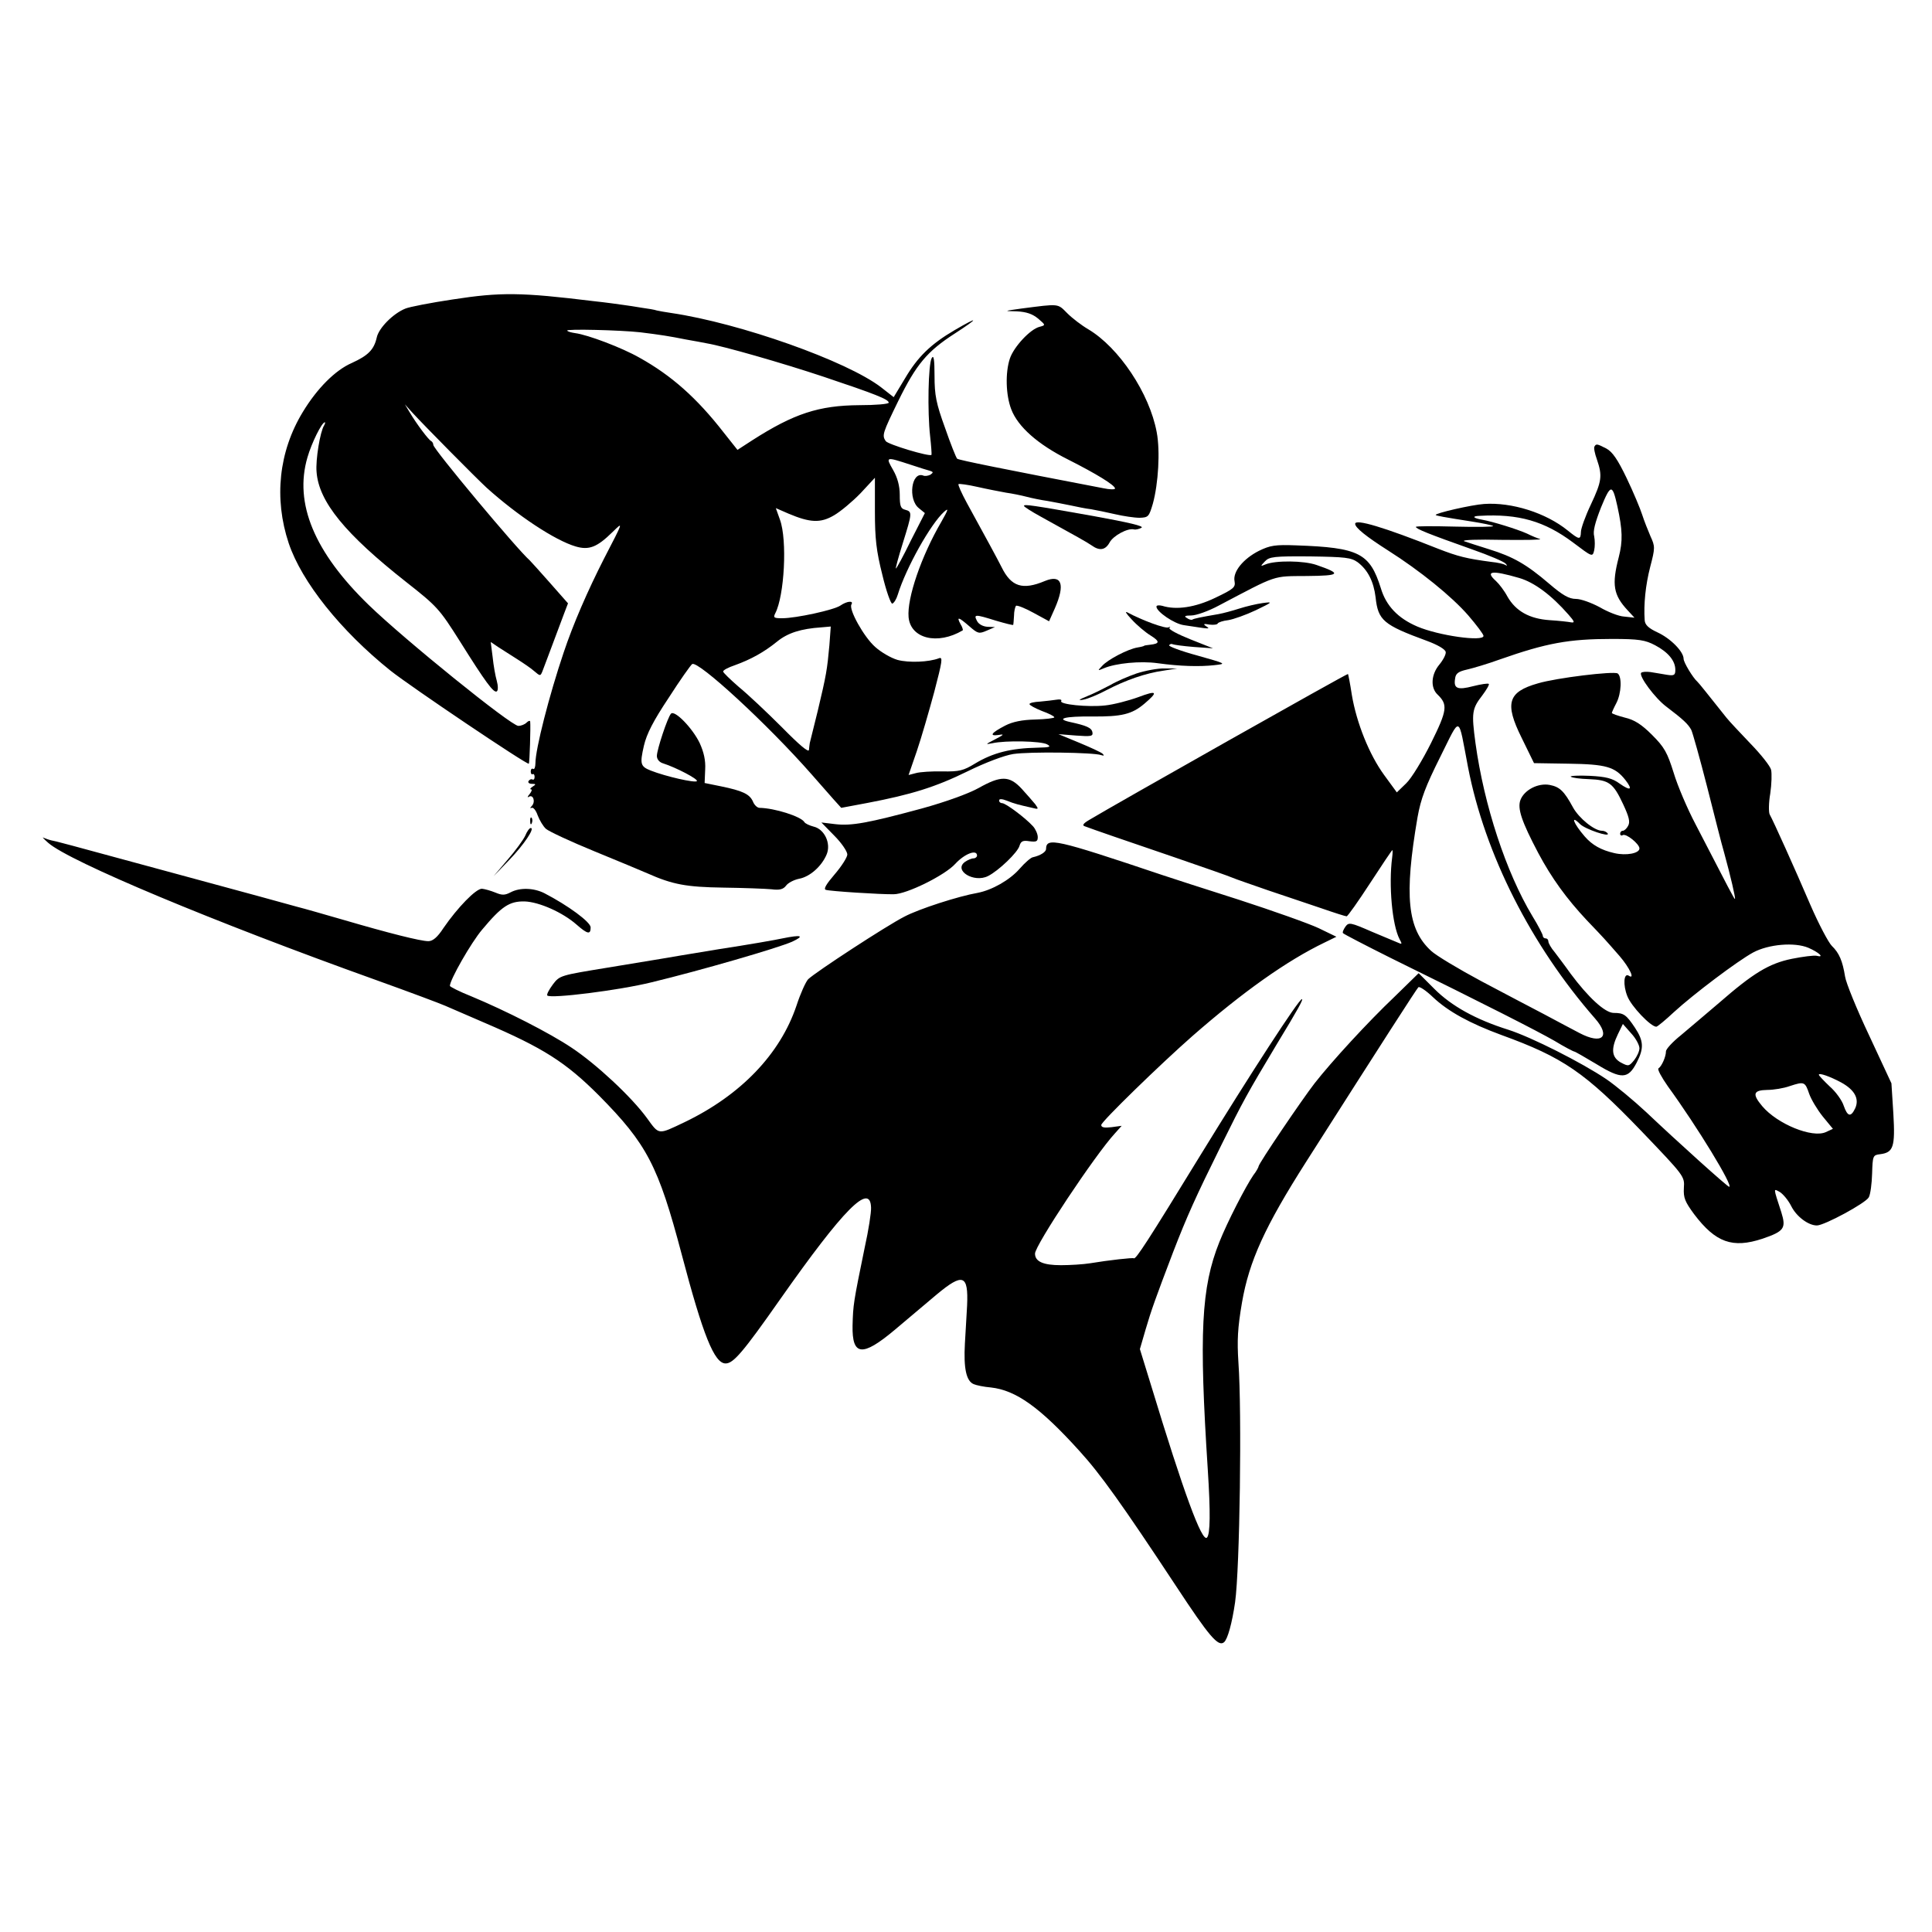 <?xml version="1.0" standalone="no"?>
<!DOCTYPE svg PUBLIC "-//W3C//DTD SVG 20010904//EN"
 "http://www.w3.org/TR/2001/REC-SVG-20010904/DTD/svg10.dtd">
<svg version="1.0" xmlns="http://www.w3.org/2000/svg"
 width="700pt" height="700pt" viewBox="0 0 700 700"
 preserveAspectRatio="xMidYMid meet">
<g transform="translate(0,700) scale(0.1,-0.1)"
fill="#000000" stroke="none">
<path d="M1640 5915 c-80 -12 -157 -27 -171 -33 -45 -18 -97 -71 -104 -105
-10 -44 -31 -65 -90 -92 -60 -26 -126 -92 -178 -178 -87 -143 -105 -313 -51
-475 47 -140 188 -317 369 -462 73 -58 496 -343 501 -337 3 2 7 135 5 152 0 5
-6 4 -13 -3 -7 -7 -20 -12 -30 -12 -26 0 -412 312 -542 438 -197 191 -271 368
-222 535 15 52 52 127 63 127 2 0 1 -5 -3 -12 -14 -22 -31 -124 -27 -168 8
-108 104 -225 325 -399 112 -88 120 -97 194 -214 94 -150 123 -189 134 -182 5
3 5 20 0 38 -5 17 -12 56 -15 86 l-7 55 28 -19 c16 -10 47 -30 69 -44 22 -14
50 -33 61 -43 21 -18 22 -18 29 -1 6 16 21 55 80 213 l13 34 -67 76 c-36 41
-69 77 -72 80 -44 38 -349 403 -349 418 0 6 -4 12 -8 14 -9 4 -52 61 -77 103
l-18 30 27 -30 c44 -48 231 -237 269 -272 112 -101 248 -191 323 -213 48 -14
77 -3 133 52 40 39 41 42 -31 -97 -58 -114 -111 -235 -146 -340 -52 -154 -102
-349 -102 -400 0 -14 -4 -24 -8 -21 -5 3 -9 -1 -9 -9 0 -8 3 -12 7 -10 4 2 7
-2 7 -10 0 -8 -4 -12 -8 -9 -4 2 -10 0 -14 -6 -3 -5 2 -10 12 -10 15 0 16 -2
3 -10 -8 -5 -11 -10 -6 -10 5 0 2 -8 -5 -17 -8 -9 -9 -14 -3 -10 16 10 25 -18
11 -33 -7 -7 -7 -10 -1 -7 6 3 16 -9 22 -27 7 -18 20 -40 30 -49 10 -9 89 -46
177 -82 88 -36 174 -72 190 -79 92 -41 142 -50 275 -52 74 -1 153 -4 175 -6
30 -4 43 0 53 13 7 10 28 21 47 25 39 7 82 45 100 88 17 40 -8 92 -47 101 -15
4 -31 11 -34 17 -13 20 -107 50 -162 51 -8 0 -19 10 -24 23 -12 27 -38 39
-116 55 l-59 12 2 49 c2 33 -5 63 -20 96 -26 54 -91 121 -104 106 -12 -13 -51
-130 -51 -153 0 -12 9 -23 23 -27 47 -15 127 -57 122 -64 -5 -8 -114 17 -167
38 -38 15 -40 24 -25 90 10 43 34 90 90 174 41 64 80 119 85 122 22 13 273
-218 432 -399 29 -33 65 -74 80 -91 l28 -31 96 18 c157 30 245 57 361 114 65
32 134 58 166 63 58 9 293 6 319 -4 10 -3 12 -2 5 5 -5 5 -44 23 -85 40 l-75
31 63 -5 c55 -4 63 -3 60 12 -3 16 -21 24 -81 37 -54 12 -18 21 80 20 107 -1
144 8 189 46 52 44 47 50 -22 24 -36 -13 -90 -27 -120 -30 -63 -7 -167 4 -159
16 3 5 -4 7 -16 5 -12 -2 -39 -5 -60 -7 -22 -1 -39 -5 -39 -9 0 -4 20 -15 45
-25 25 -9 45 -19 45 -23 0 -3 -31 -7 -69 -8 -47 -1 -82 -8 -109 -22 -50 -26
-60 -39 -24 -34 22 4 20 1 -13 -16 -35 -18 -36 -19 -10 -14 48 11 178 8 199
-4 16 -9 10 -11 -35 -12 -96 -2 -161 -18 -227 -58 -41 -25 -56 -29 -117 -28
-38 1 -82 -2 -96 -6 l-27 -7 30 87 c16 47 44 144 63 214 29 111 32 128 17 122
-36 -14 -109 -17 -150 -6 -24 7 -60 28 -81 47 -41 36 -97 137 -86 154 9 15
-17 12 -40 -4 -23 -16 -161 -46 -211 -46 -30 0 -33 2 -25 18 33 63 44 265 17
339 l-15 42 46 -20 c78 -33 116 -35 165 -6 24 14 67 50 96 80 l52 56 0 -122
c0 -98 5 -143 27 -230 14 -59 31 -106 36 -104 6 2 15 16 20 33 30 97 119 256
168 300 17 15 15 8 -10 -36 -73 -125 -125 -277 -119 -346 7 -78 105 -102 196
-48 2 1 -1 12 -8 23 -15 28 -7 26 32 -8 31 -27 35 -28 63 -16 l30 13 -27 1
c-16 1 -32 9 -38 21 -13 25 -8 25 69 1 34 -10 62 -17 62 -15 1 2 2 17 3 33 0
16 4 32 7 36 4 3 32 -8 63 -25 l57 -31 21 47 c38 87 25 124 -36 99 -81 -34
-122 -21 -157 50 -15 30 -58 109 -126 233 -19 35 -33 66 -30 68 2 2 33 -2 68
-10 35 -8 82 -17 104 -21 22 -3 56 -10 75 -15 19 -5 53 -12 75 -15 22 -4 59
-11 83 -16 23 -5 57 -12 75 -14 17 -3 57 -11 87 -18 30 -7 70 -13 89 -13 32 1
34 4 48 51 20 73 27 191 14 259 -26 141 -137 307 -248 373 -24 14 -58 40 -76
58 -36 36 -27 35 -167 17 -64 -9 -64 -9 -16 -10 35 -2 56 -9 77 -26 28 -24 28
-24 6 -30 -34 -8 -94 -73 -108 -115 -17 -51 -15 -132 5 -184 24 -63 96 -127
206 -182 101 -51 170 -93 170 -105 0 -4 -19 -4 -42 1 -360 69 -524 102 -530
107 -4 4 -24 54 -44 112 -32 88 -38 118 -38 188 0 60 -3 77 -10 65 -13 -22
-16 -195 -6 -283 4 -36 6 -66 5 -68 -6 -8 -159 38 -166 50 -14 21 -11 29 46
146 65 132 104 179 205 244 88 57 88 64 -1 12 -87 -51 -134 -97 -180 -175
l-41 -68 -46 36 c-124 95 -510 232 -760 269 -20 3 -44 7 -52 9 -8 3 -33 7 -55
10 -22 4 -51 8 -65 10 -14 2 -63 9 -110 14 -262 32 -335 33 -510 6z m680 -119
c73 -9 105 -14 165 -26 28 -5 62 -11 76 -14 60 -10 273 -71 423 -121 188 -63
236 -82 236 -94 0 -5 -48 -9 -106 -9 -148 -1 -238 -31 -388 -127 l-54 -35 -50
63 c-98 126 -190 207 -305 271 -63 36 -187 83 -233 89 -13 2 -26 5 -29 9 -7 7
194 2 265 -6z m980 -480 c30 -10 62 -20 70 -22 12 -4 12 -6 1 -14 -8 -4 -20
-6 -26 -3 -43 16 -56 -86 -16 -118 l22 -18 -51 -100 c-27 -56 -52 -101 -54
-101 -2 0 9 41 25 92 34 109 35 114 9 121 -17 4 -20 14 -20 54 0 32 -8 62 -24
90 -28 49 -28 49 64 19z m-295 -654 c-8 -88 -11 -107 -42 -237 -15 -60 -28
-113 -29 -117 -1 -5 -2 -16 -3 -25 -1 -11 -35 18 -98 82 -54 54 -124 120 -156
146 -31 27 -57 52 -57 56 0 5 19 15 43 23 58 21 105 47 152 85 39 32 87 47
161 52 l34 3 -5 -68z"/>
<path d="M5777 5382 c-3 -4 1 -25 9 -47 20 -59 18 -78 -22 -163 -20 -42 -36
-87 -36 -99 -1 -30 -6 -29 -48 5 -79 64 -203 103 -303 96 -45 -3 -180 -34
-175 -40 4 -3 25 -7 133 -24 38 -6 72 -13 75 -16 2 -3 -59 -4 -138 -2 -78 2
-142 2 -142 -1 0 -7 44 -25 205 -82 60 -21 114 -44 120 -51 7 -8 7 -9 -1 -5
-6 4 -29 9 -50 11 -91 12 -122 20 -194 48 -196 78 -300 109 -300 90 0 -14 40
-46 120 -97 115 -73 230 -166 290 -235 30 -35 55 -68 55 -74 0 -22 -163 1
-240 34 -70 30 -113 75 -132 139 -40 127 -79 147 -306 155 -77 3 -95 0 -136
-20 -57 -29 -95 -76 -88 -110 4 -22 -3 -28 -70 -60 -73 -35 -141 -45 -192 -29
-12 3 -21 2 -21 -3 0 -18 64 -62 99 -67 98 -15 97 -15 81 -4 -12 8 -9 10 12 6
15 -2 29 0 30 4 2 4 19 10 38 12 19 3 64 19 100 36 62 30 63 31 25 26 -22 -3
-60 -12 -85 -20 -25 -8 -58 -17 -75 -20 -64 -11 -89 -16 -95 -20 -3 -2 -12 0
-20 6 -11 6 -7 9 16 9 18 0 63 16 100 36 215 113 193 106 319 107 122 1 128 8
35 40 -46 16 -149 17 -185 2 -19 -8 -19 -7 -2 11 16 17 33 19 164 18 127 -2
148 -4 172 -21 37 -28 58 -70 65 -127 9 -84 28 -100 186 -158 38 -14 66 -30
68 -40 2 -8 -9 -29 -23 -46 -30 -36 -33 -84 -6 -109 37 -36 35 -56 -24 -175
-31 -62 -71 -128 -90 -146 l-34 -33 -46 63 c-54 74 -100 189 -117 290 -6 40
-13 75 -14 76 -2 3 -845 -473 -938 -529 -22 -13 -26 -20 -15 -23 29 -11 139
-49 324 -112 105 -36 199 -69 210 -74 11 -5 70 -25 130 -46 61 -20 147 -50
193 -65 46 -16 87 -29 91 -29 4 0 42 54 85 120 43 66 79 120 81 120 1 0 1 -12
-1 -27 -13 -100 0 -245 27 -296 9 -16 9 -19 -2 -14 -8 3 -52 22 -98 41 -78 34
-84 35 -96 19 -7 -10 -12 -21 -9 -24 2 -3 79 -43 171 -89 356 -175 530 -264
595 -301 36 -22 69 -39 72 -39 3 0 39 -21 81 -46 90 -55 114 -54 145 6 27 52
25 79 -6 126 -32 48 -41 54 -77 54 -32 0 -93 57 -157 143 -19 27 -45 61 -57
77 -13 15 -23 33 -23 39 0 6 -4 11 -10 11 -5 0 -10 4 -10 9 0 5 -17 38 -38 72
-95 158 -175 401 -206 626 -15 111 -13 125 25 174 15 20 26 39 23 41 -2 3 -28
-1 -56 -8 -57 -15 -72 -9 -66 27 2 19 12 26 43 33 22 5 76 21 120 37 168 59
249 74 405 74 99 0 121 -4 157 -23 47 -25 73 -56 73 -89 0 -19 -4 -22 -30 -18
-16 3 -43 7 -60 10 -16 2 -31 1 -34 -3 -8 -13 51 -92 91 -122 62 -47 80 -64
91 -85 5 -11 31 -103 57 -205 26 -102 53 -210 62 -240 23 -84 42 -165 39 -167
-2 -2 -21 35 -143 271 -29 55 -65 139 -79 186 -23 73 -33 92 -78 137 -38 38
-64 55 -99 63 -26 7 -47 14 -47 17 0 2 7 18 16 35 19 36 21 97 5 108 -15 9
-222 -16 -289 -36 -109 -31 -121 -72 -59 -197 l45 -92 125 -2 c136 -2 168 -11
206 -59 28 -36 19 -41 -21 -13 -26 19 -49 25 -108 28 -41 2 -72 0 -69 -3 4 -4
33 -8 66 -9 73 -3 88 -14 124 -91 21 -45 26 -64 18 -78 -5 -10 -14 -18 -19
-18 -6 0 -10 -5 -10 -11 0 -5 4 -8 9 -5 12 8 61 -32 61 -48 0 -18 -48 -27 -91
-17 -48 11 -80 29 -107 60 -41 47 -54 82 -17 45 18 -18 109 -49 100 -34 -4 6
-13 10 -21 10 -27 0 -83 45 -105 85 -32 59 -48 74 -84 81 -42 8 -92 -18 -106
-54 -12 -31 4 -78 64 -192 49 -92 103 -166 176 -244 65 -68 63 -66 119 -130
37 -43 57 -87 33 -71 -18 11 -21 -34 -5 -74 14 -37 85 -111 105 -111 4 0 33
24 64 53 71 65 230 185 287 216 56 30 150 38 200 17 39 -17 60 -37 30 -29 -10
2 -50 -3 -90 -11 -83 -17 -140 -52 -264 -160 -46 -39 -108 -92 -138 -117 -30
-24 -55 -51 -54 -59 0 -18 -15 -53 -27 -61 -5 -3 11 -32 34 -65 107 -147 239
-364 222 -364 -6 0 -186 162 -300 270 -45 42 -110 96 -145 120 -89 60 -271
152 -355 179 -118 37 -206 86 -268 148 l-57 57 -87 -85 c-97 -92 -229 -236
-290 -314 -45 -58 -203 -291 -203 -301 0 -3 -8 -18 -19 -32 -28 -41 -94 -169
-123 -242 -66 -165 -74 -330 -42 -825 10 -155 9 -234 -3 -246 -18 -18 -85 165
-202 550 l-41 133 21 72 c20 68 34 108 100 281 50 129 80 196 174 386 79 160
94 187 200 364 79 130 98 165 92 165 -11 0 -187 -271 -368 -566 -191 -312
-234 -378 -241 -373 -3 3 -92 -7 -158 -18 -25 -4 -73 -7 -106 -7 -64 0 -94 13
-94 42 0 30 218 358 289 435 l25 28 -37 -5 c-26 -3 -37 -1 -37 8 0 12 215 221
330 322 183 160 342 273 479 339 l43 21 -64 31 c-36 17 -166 63 -289 103 -123
39 -249 80 -279 90 -387 130 -419 137 -420 94 0 -11 -21 -24 -48 -30 -7 -1
-29 -20 -48 -42 -36 -41 -100 -77 -152 -87 -69 -12 -212 -58 -265 -86 -65 -33
-322 -201 -349 -227 -9 -10 -28 -52 -42 -95 -59 -176 -202 -325 -406 -423 -97
-46 -91 -47 -136 15 -56 77 -184 196 -273 255 -79 53 -238 134 -363 186 -43
17 -78 35 -78 38 0 22 77 157 117 204 71 85 99 103 154 102 53 -2 138 -40 188
-84 40 -35 51 -37 51 -10 0 19 -81 79 -168 124 -38 19 -88 21 -122 3 -21 -11
-31 -11 -55 -1 -17 7 -39 13 -49 14 -22 0 -88 -68 -139 -142 -22 -34 -39 -48
-55 -48 -28 0 -143 29 -307 77 -66 19 -142 41 -170 48 -27 8 -201 55 -385 105
-489 133 -483 131 -503 135 -9 2 -23 7 -30 10 -6 4 2 -5 18 -19 78 -68 599
-286 1188 -497 120 -43 232 -85 250 -93 18 -8 81 -35 141 -61 215 -92 296
-144 416 -264 174 -176 215 -254 300 -576 77 -292 118 -395 159 -395 28 0 62
39 198 233 230 327 326 424 329 332 1 -17 -9 -82 -23 -145 -41 -200 -42 -207
-44 -283 -2 -110 35 -114 152 -16 46 39 115 97 153 129 95 79 115 72 110 -40
-2 -30 -5 -93 -8 -138 -5 -90 5 -136 32 -147 9 -4 37 -10 62 -12 91 -10 178
-72 320 -229 76 -83 156 -195 350 -489 121 -184 154 -223 175 -205 13 11 29
69 40 145 17 122 25 688 12 869 -5 79 -3 124 13 217 26 150 83 275 232 509
281 441 400 626 407 633 4 4 28 -12 53 -36 55 -52 134 -95 248 -137 223 -81
302 -135 506 -347 157 -164 158 -165 155 -207 -2 -36 4 -50 37 -95 78 -103
139 -125 248 -89 79 27 86 38 68 96 -30 92 -29 86 -5 73 11 -7 30 -29 41 -51
19 -38 62 -70 93 -70 27 0 177 81 188 102 6 11 11 50 12 86 2 64 3 67 28 70
49 6 56 25 49 147 l-7 110 -81 174 c-45 95 -84 191 -87 213 -9 56 -21 85 -48
111 -12 12 -47 78 -77 147 -57 133 -135 306 -148 329 -4 7 -4 42 2 76 5 34 6
73 3 86 -3 13 -37 56 -74 94 -37 39 -77 81 -88 95 -63 79 -100 126 -105 130
-16 14 -50 70 -50 83 0 26 -47 74 -95 96 -32 15 -45 27 -46 44 -4 57 3 127 20
193 18 69 18 74 1 111 -9 21 -23 56 -30 78 -7 22 -32 82 -56 132 -33 69 -52
96 -74 108 -33 17 -37 18 -43 7z m83 -216 c19 -87 20 -126 5 -185 -26 -100
-19 -137 32 -192 l25 -27 -37 4 c-20 1 -60 17 -89 34 -30 16 -68 30 -86 30
-25 0 -48 13 -97 55 -83 71 -131 98 -218 125 -38 12 -79 25 -90 29 -11 5 50 7
135 5 85 -1 148 0 140 3 -8 2 -30 11 -48 20 -36 16 -123 43 -162 50 -34 6 -38
13 -9 14 141 8 235 -19 339 -97 69 -52 70 -53 76 -28 3 13 3 36 0 51 -5 18 3
49 25 105 35 85 41 85 59 4z m-356 -260 c55 -16 117 -62 179 -133 21 -24 24
-30 10 -28 -10 2 -45 6 -78 8 -74 5 -123 33 -153 85 -11 21 -30 46 -42 57 -40
36 -16 40 84 11z m-185 -686 c61 -315 229 -646 460 -910 58 -66 26 -96 -56
-53 -26 14 -84 44 -128 68 -44 23 -147 77 -228 120 -82 44 -164 93 -182 110
-86 79 -98 199 -49 484 12 67 29 112 82 218 76 152 64 156 101 -37z m621
-1018 c0 -11 -9 -30 -19 -43 -19 -23 -21 -23 -48 -9 -34 19 -37 49 -11 103
l18 37 30 -34 c17 -18 30 -43 30 -54z m731 -124 c49 -27 66 -59 51 -93 -16
-34 -28 -31 -42 9 -6 19 -29 51 -51 70 -21 20 -39 39 -39 42 0 8 40 -6 81 -28z
m-116 -41 c7 -20 29 -57 49 -82 l37 -45 -26 -12 c-49 -22 -175 29 -230 94 -37
44 -33 58 18 59 23 0 60 6 82 14 52 17 55 16 70 -28z"/>
<path d="M3710 5167 c0 -3 28 -21 63 -40 132 -73 163 -90 182 -103 29 -21 50
-17 65 10 13 25 65 53 88 48 6 -2 19 1 28 6 10 6 -47 19 -173 42 -225 40 -253
44 -253 37z"/>
<path d="M4100 4756 c19 -21 50 -47 68 -58 35 -22 35 -30 -1 -34 -12 -1 -22
-3 -22 -4 0 -1 -11 -4 -24 -6 -35 -6 -108 -44 -128 -67 -17 -18 -17 -18 7 -8
43 18 132 27 195 18 80 -11 151 -13 205 -7 45 5 44 5 -62 35 -59 16 -104 33
-102 37 3 5 9 6 12 4 4 -2 39 -7 77 -10 l70 -5 -83 33 c-45 18 -79 36 -75 41
5 4 3 5 -3 2 -11 -6 -97 26 -149 54 -11 6 -4 -5 15 -25z"/>
<path d="M4118 4560 c-32 -11 -75 -30 -95 -42 -21 -11 -58 -30 -83 -40 -32
-13 -36 -17 -15 -13 17 3 55 19 85 35 69 36 141 61 205 70 l50 8 -45 0 c-25 1
-71 -8 -102 -18z"/>
<path d="M3546 4145 c-36 -20 -118 -50 -205 -74 -196 -53 -256 -64 -315 -57
l-50 6 47 -48 c26 -26 47 -57 47 -68 0 -10 -21 -43 -46 -72 -30 -35 -41 -53
-32 -56 13 -5 202 -17 246 -16 47 0 186 69 223 110 34 37 79 54 79 30 0 -5 -6
-10 -13 -10 -7 0 -21 -6 -31 -13 -42 -31 33 -77 84 -51 38 19 108 86 114 110
5 16 12 20 36 16 25 -3 30 -1 30 15 0 11 -8 29 -17 39 -27 30 -99 84 -112 84
-6 0 -11 4 -11 10 0 6 10 6 28 -1 27 -11 43 -15 92 -26 23 -6 24 -5 11 13 -8
10 -31 36 -50 57 -44 47 -75 47 -155 2z"/>
<path d="M1921 4024 c0 -11 3 -14 6 -6 3 7 2 16 -1 19 -3 4 -6 -2 -5 -13z"/>
<path d="M1903 3972 c-7 -15 -36 -55 -64 -87 l-51 -60 56 58 c54 56 95 117 79
117 -5 0 -14 -13 -20 -28z"/>
<path d="M2835 3600 c-22 -5 -125 -23 -230 -39 -104 -17 -199 -33 -210 -35
-11 -2 -98 -16 -194 -32 -171 -28 -173 -28 -198 -61 -14 -19 -23 -36 -20 -40
13 -12 261 19 378 48 178 43 457 124 509 147 47 22 34 26 -35 12z"/>
</g>
</svg>
